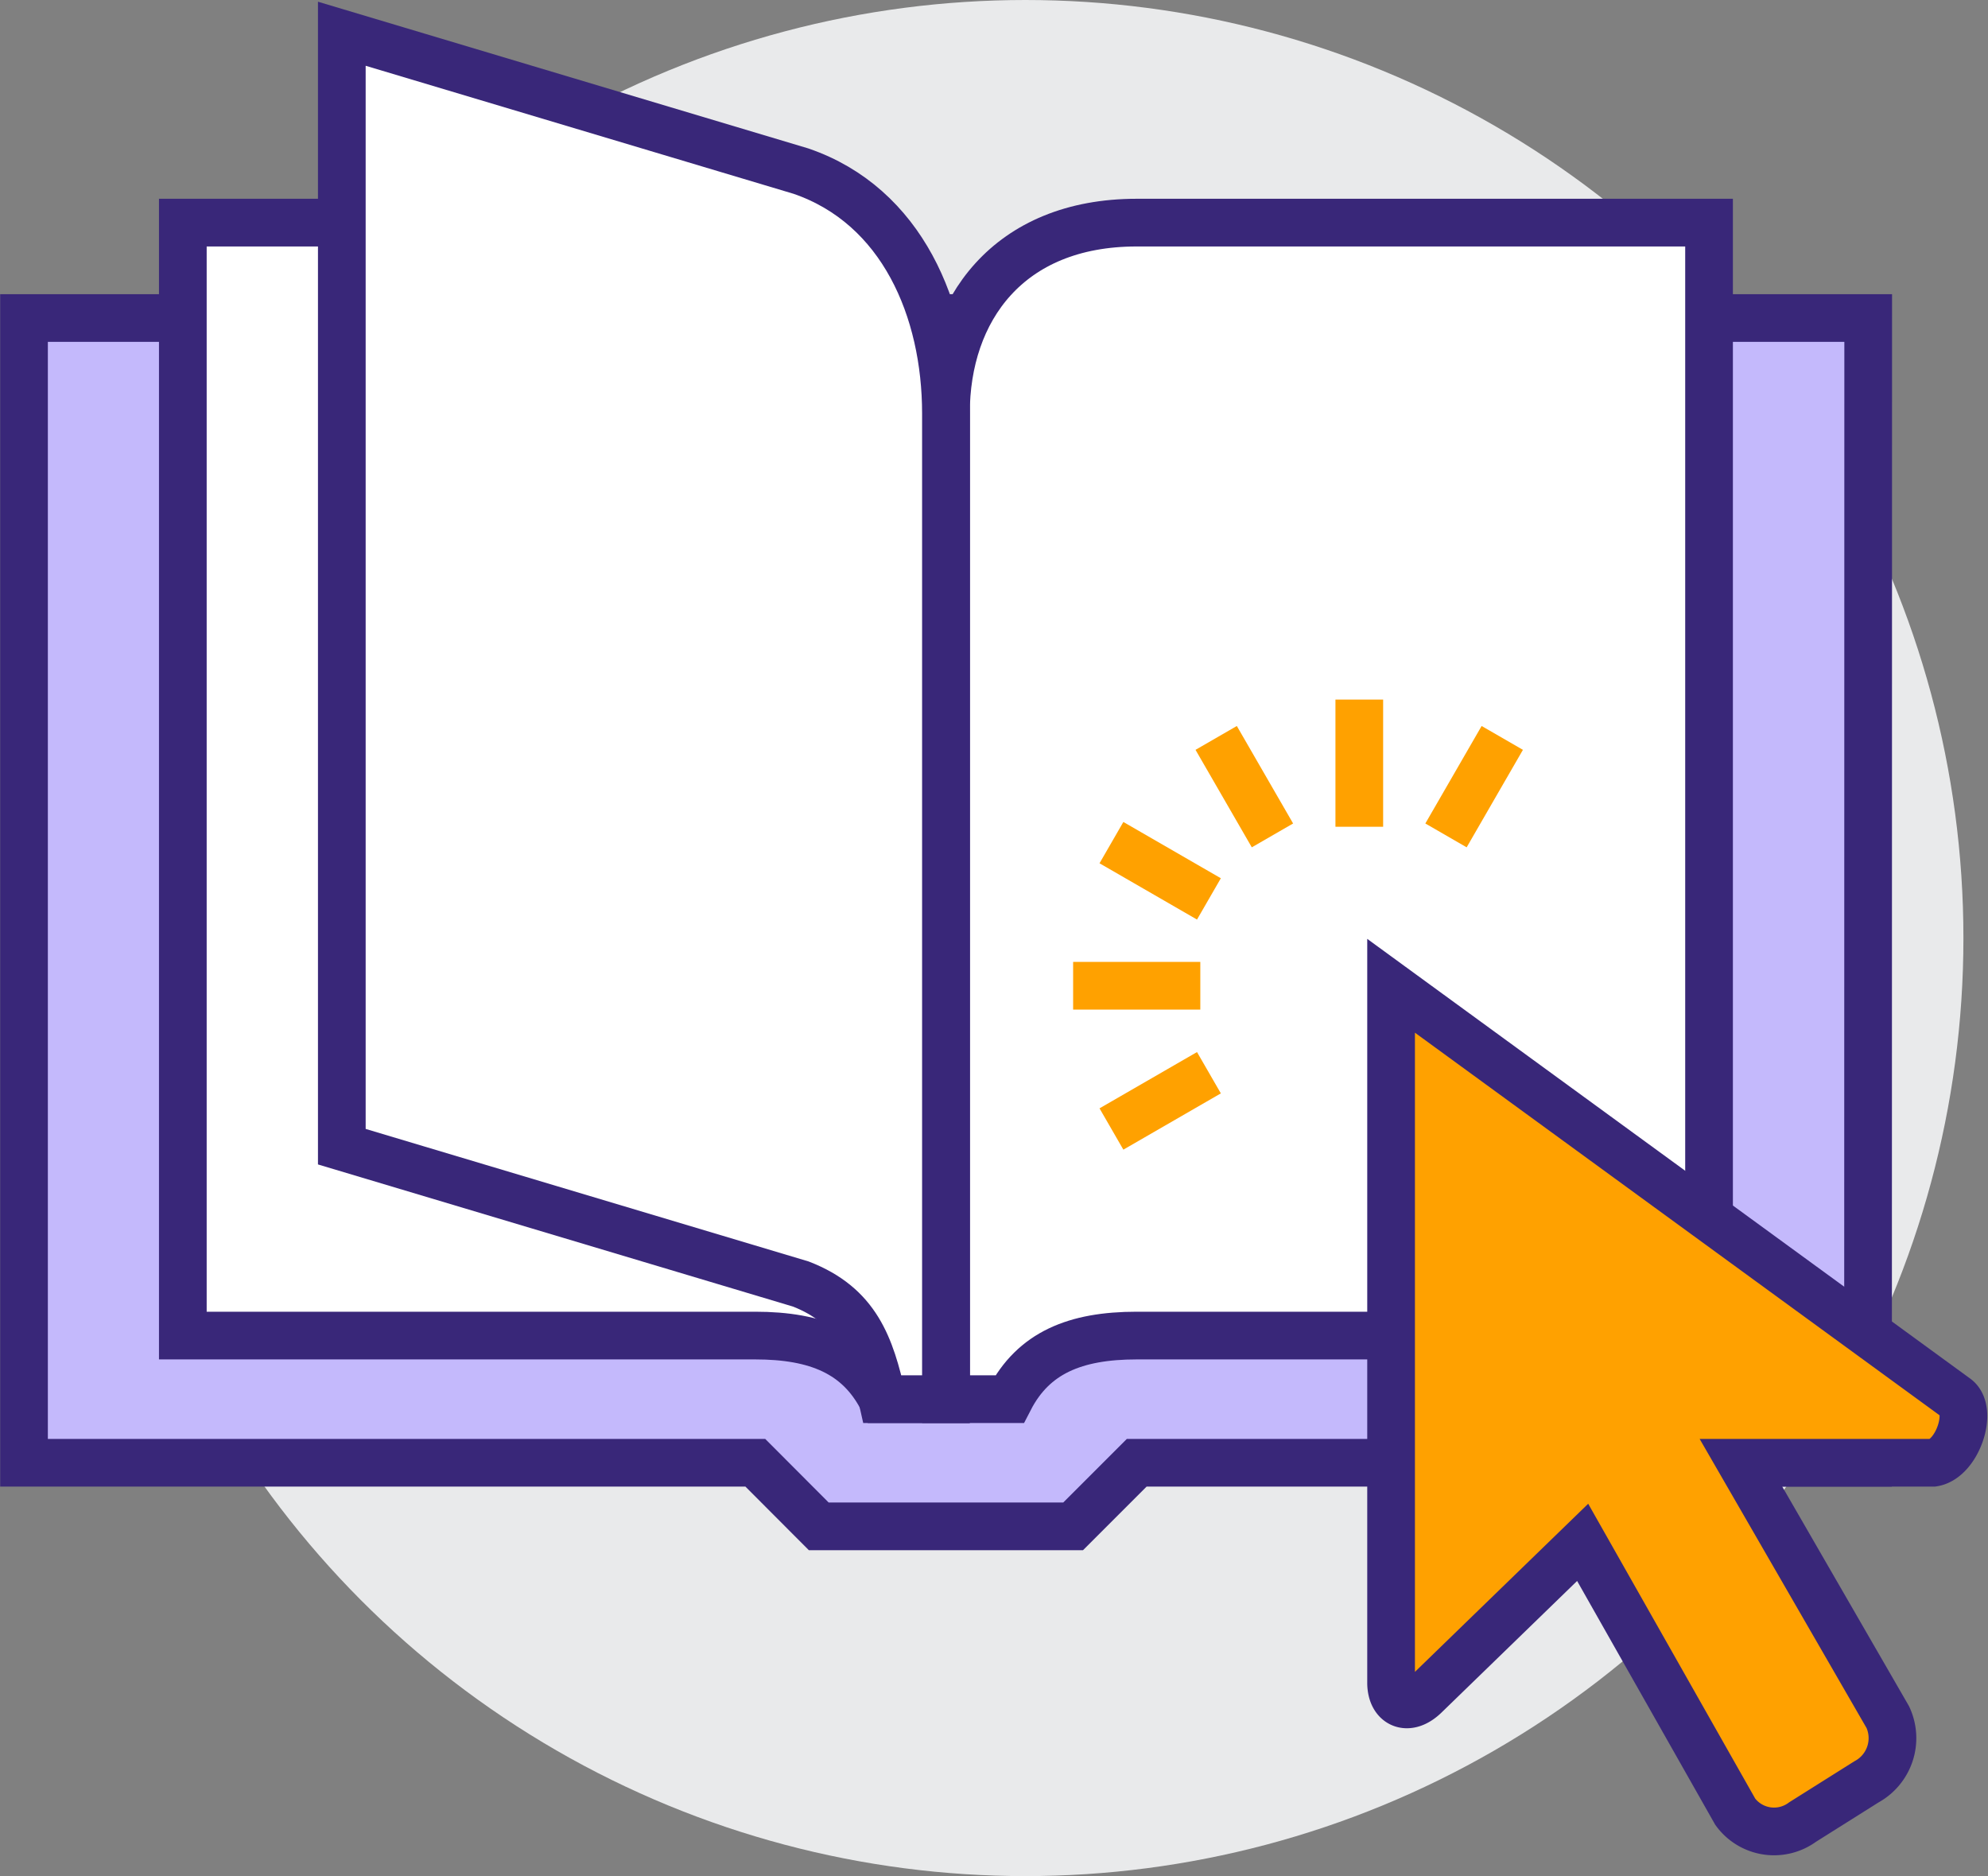 <svg xmlns="http://www.w3.org/2000/svg" width="62.523" height="59.001" viewBox="0 0 62.523 59.001">
  <rect x="0" y="0" width="62.523" height="59.001" fill="#808080" stroke="none"/>
  <g id="ico-step-3" transform="translate(0.75)">
    <circle id="Ellipse_116" data-name="Ellipse 116" cx="29.5" cy="29.5" r="29.5" transform="translate(2)" fill="#e9eaeb"/>
    <path id="Path_3198" data-name="Path 3198" d="M121.5,220.855h-23l-2,2h-8l-1.995-2h-23v-36h58Z" transform="translate(-63.5 -174.854)" fill="#c4b9fc" stroke="#392779" stroke-miterlimit="10" stroke-width="1.5"/>
    <path id="Path_3199" data-name="Path 3199" d="M94.5,218.855h-2v-31c0-3.25,1.953-6,6-6h18v35h-18C96.562,216.855,95.25,217.4,94.5,218.855Z" transform="translate(-63.5 -174.854)" fill="#fff" stroke="#392779" stroke-miterlimit="10" stroke-width="1.5"/>
    <path id="Path_3200" data-name="Path 3200" d="M90.5,218.855h2v-31c0-3.25-1.954-6-6-6h-18v35h18C88.437,216.855,89.75,217.4,90.5,218.855Z" transform="translate(-63.5 -174.854)" fill="#fff" stroke="#392779" stroke-miterlimit="10" stroke-width="1.5"/>
    <path id="Path_3201" data-name="Path 3201" d="M124.252,218.8,106.5,205.855v21.94c.013.663.532.893,1.063.378l4.962-4.815,4.8,8.473a1.511,1.511,0,0,0,2.118.322l2.007-1.263a1.564,1.564,0,0,0,.672-2.035l-4.619-8h6.044C124.31,220.738,124.833,219.185,124.252,218.8Z" transform="translate(-63.5 -174.854)" fill="#ffa100" stroke="#392779" stroke-miterlimit="10" stroke-width="1.5"/>
    <line id="Line_4427" data-name="Line 4427" y1="4" transform="translate(42 22)" fill="none" stroke="#ffa100" stroke-miterlimit="10" stroke-width="1.5"/>
    <line id="Line_4428" data-name="Line 4428" x1="1.77" y1="3.066" transform="translate(37.499 23.206)" fill="none" stroke="#ffa100" stroke-miterlimit="10" stroke-width="1.5"/>
    <line id="Line_4429" data-name="Line 4429" x1="3.066" y1="1.77" transform="translate(34.205 26.499)" fill="none" stroke="#ffa100" stroke-miterlimit="10" stroke-width="1.5"/>
    <line id="Line_4430" data-name="Line 4430" x1="4" transform="translate(33 31)" fill="none" stroke="#ffa100" stroke-miterlimit="10" stroke-width="1.5"/>
    <line id="Line_4431" data-name="Line 4431" y1="3.066" x2="1.77" transform="translate(44.727 23.206)" fill="none" stroke="#ffa100" stroke-miterlimit="10" stroke-width="1.5"/>
    <line id="Line_4432" data-name="Line 4432" x1="3.066" y2="1.77" transform="translate(34.205 33.735)" fill="none" stroke="#ffa100" stroke-miterlimit="10" stroke-width="1.5"/>
    <path id="Path_3202" data-name="Path 3202" d="M90.5,218.855h2v-31c0-3.25-1.373-6.528-4.561-7.62L73.5,175.915v35l14.439,4.32C89.687,215.917,90.125,217.167,90.5,218.855Z" transform="translate(-63.5 -174.854)" fill="#fff" stroke="#392779" stroke-miterlimit="10" stroke-width="1.5"/>
  </g>
</svg>
